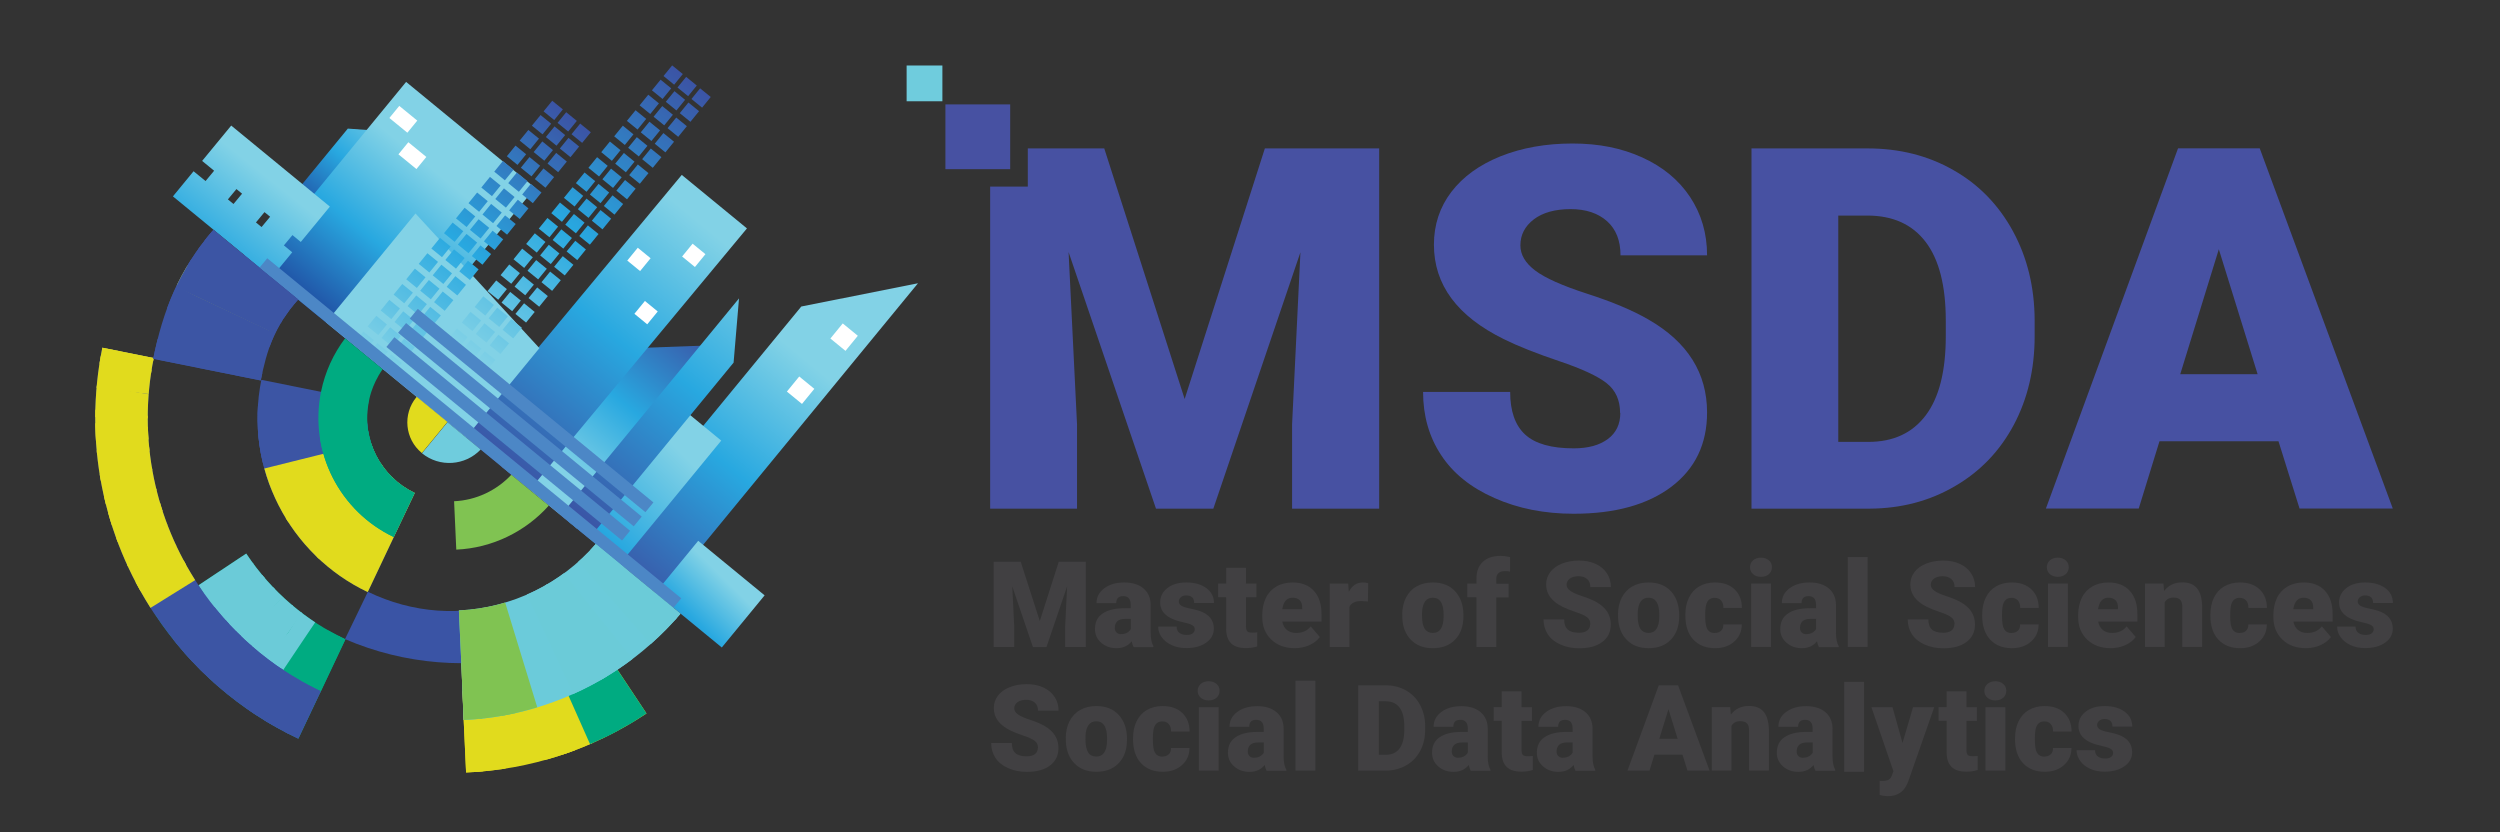 <?xml version="1.0" encoding="UTF-8"?>
<svg xmlns="http://www.w3.org/2000/svg" xmlns:xlink="http://www.w3.org/1999/xlink" viewBox="0 0 239.71 79.8">
  <rect x="0" y="0" width="239.71" height="79.8" fill="#333333" stroke="none"/>
  <defs>
    <style>
      .cls-1 {
        fill: #c52187;
      }

      .cls-1, .cls-2, .cls-3, .cls-4, .cls-5, .cls-6, .cls-7, .cls-8, .cls-9, .cls-10, .cls-11 {
        fill-rule: evenodd;
      }

      .cls-12 {
        clip-path: url(#clippath-6);
      }

      .cls-2 {
        fill: #6bcbd8;
      }

      .cls-13 {
        clip-path: url(#clippath-4);
      }

      .cls-14 {
        fill: url(#linear-gradient-2);
      }

      .cls-15, .cls-6 {
        fill: #e1db1d;
      }

      .cls-16 {
        fill: url(#linear-gradient-10);
      }

      .cls-3, .cls-17 {
        fill: #00ab81;
      }

      .cls-18 {
        fill: #fff;
      }

      .cls-4 {
        fill: #453293;
      }

      .cls-19 {
        fill: url(#linear-gradient-4);
      }

      .cls-20 {
        fill: #4c87c6;
        mix-blend-mode: multiply;
      }

      .cls-21, .cls-22 {
        fill: #6fccdd;
      }

      .cls-5, .cls-23 {
        fill: #80c352;
      }

      .cls-24 {
        fill: url(#linear-gradient-3);
      }

      .cls-25 {
        clip-path: url(#clippath-1);
      }

      .cls-26 {
        fill: url(#linear-gradient-5);
      }

      .cls-27 {
        fill: #82d2e6;
      }

      .cls-28, .cls-8 {
        fill: #3c55a4;
      }

      .cls-29 {
        isolation: isolate;
      }

      .cls-30 {
        clip-path: url(#clippath-5);
      }

      .cls-31 {
        fill: url(#linear-gradient-8);
      }

      .cls-32 {
        clip-path: url(#clippath-3);
      }

      .cls-33 {
        fill: #4751a2;
      }

      .cls-34 {
        fill: #3a54a5;
      }

      .cls-34, .cls-22 {
        mix-blend-mode: screen;
      }

      .cls-35 {
        fill: url(#linear-gradient-7);
      }

      .cls-7 {
        fill: #019897;
      }

      .cls-36 {
        fill: url(#linear-gradient-9);
      }

      .cls-37 {
        fill: url(#linear-gradient-11);
      }

      .cls-38 {
        fill: url(#linear-gradient-6);
      }

      .cls-39 {
        clip-path: url(#clippath-2);
      }

      .cls-9 {
        fill: #bed630;
      }

      .cls-40 {
        fill: #6bcbda;
      }

      .cls-10 {
        fill: #582b80;
      }

      .cls-41 {
        fill: url(#linear-gradient);
      }

      .cls-42 {
        clip-path: url(#clippath);
      }

      .cls-11 {
        fill: #18b24b;
      }

      .cls-43 {
        fill: #414042;
      }
    </style>
    <linearGradient id="linear-gradient" x1="-2973.06" y1="553.38" x2="-2973.06" y2="525.43" gradientTransform="translate(2708.36 1515.41) rotate(39.4)" gradientUnits="userSpaceOnUse">
      <stop offset="0" stop-color="#3b54a5"/>
      <stop offset=".54" stop-color="#28a8e0"/>
      <stop offset=".99" stop-color="#82d2e6"/>
    </linearGradient>
    <linearGradient id="linear-gradient-2" x1="-2984.44" y1="529.73" x2="-2984.44" y2="548.8" xlink:href="#linear-gradient"/>
    <linearGradient id="linear-gradient-3" x1="-3016.4" y1="546.49" x2="-3016.4" y2="532.31" gradientTransform="translate(2708.36 1515.41) rotate(39.4)" gradientUnits="userSpaceOnUse">
      <stop offset="0" stop-color="#3b54a5"/>
      <stop offset=".08" stop-color="#204ca1"/>
      <stop offset=".54" stop-color="#28a8e0"/>
      <stop offset=".99" stop-color="#82d2e6"/>
    </linearGradient>
    <linearGradient id="linear-gradient-4" x1="-3011.61" y1="553.85" x2="-3011.61" y2="534.22" gradientTransform="translate(578.8 3033.32) rotate(90)" xlink:href="#linear-gradient-3"/>
    <linearGradient id="linear-gradient-5" x1="-1742.55" y1="552.13" x2="-1742.55" y2="521.83" gradientTransform="translate(-948.22 -1488.36) rotate(-140.6) scale(1 -1)" xlink:href="#linear-gradient"/>
    <linearGradient id="linear-gradient-6" x1="-2979.44" y1="563.46" x2="-2977.29" y2="540" gradientTransform="translate(606.35 3023.8) rotate(90)" gradientUnits="userSpaceOnUse">
      <stop offset="0" stop-color="#25346f"/>
      <stop offset=".08" stop-color="#204ca1"/>
      <stop offset=".54" stop-color="#28a8e0"/>
      <stop offset=".99" stop-color="#82d2e6"/>
    </linearGradient>
    <linearGradient id="linear-gradient-7" x1="-2966.71" y1="557.57" x2="-2965.73" y2="546.9" gradientTransform="translate(617.07 3022.9) rotate(90)" gradientUnits="userSpaceOnUse">
      <stop offset="0" stop-color="#3b54a5"/>
      <stop offset=".54" stop-color="#28a8e0"/>
      <stop offset=".99" stop-color="#82d2e6"/>
    </linearGradient>
    <linearGradient id="linear-gradient-8" x1="-3023.54" y1="564.14" x2="-3023.85" y2="544.76" gradientTransform="translate(2708.36 1515.41) rotate(39.4)" xlink:href="#linear-gradient-6"/>
    <linearGradient id="linear-gradient-9" x1="-1752.11" y1="551.44" x2="-1752.11" y2="520.8" gradientTransform="translate(-948.22 -1488.36) rotate(-140.6) scale(1 -1)" xlink:href="#linear-gradient"/>
    <linearGradient id="linear-gradient-10" x1="-524.64" y1="-1233.03" x2="-524.64" y2="-1266.94" gradientTransform="translate(-330.15 1320.49) rotate(39.3)" gradientUnits="userSpaceOnUse">
      <stop offset="0" stop-color="#82d2e6"/>
      <stop offset=".46" stop-color="#28a8e0"/>
      <stop offset="1" stop-color="#3b54a5"/>
    </linearGradient>
    <linearGradient id="linear-gradient-11" x1="-531.39" y1="-1227.12" x2="-531.39" y2="-1257.04" xlink:href="#linear-gradient-10"/>
    <clipPath id="clippath">
      <path class="cls-15" d="M44.46,69.06l-.23-5.51c4.13-.18,8.25-1.45,11.94-3.9l3.04,4.57,2.78,4.19c-5.23,3.48-11.18,5.4-17.3,5.66l-.23-5.02Z"/>
    </clipPath>
    <clipPath id="clippath-1">
      <path class="cls-17" d="M14.85,58.9l4.18-2.78,4.58-3.04c2.45,3.69,5.77,6.46,9.51,8.22l-2.36,4.99-2.15,4.53c-5.54-2.61-10.28-6.69-13.75-11.92Z"/>
    </clipPath>
    <clipPath id="clippath-2">
      <path class="cls-28" d="M25.05,36.42h0s5.73,1.15,5.73,1.15l4.56.91c-.74,3.65,1.19,7.25,4.42,8.78v.03s-2,4.2-2,4.2l-2.5,5.28c-7.49-3.55-11.91-11.87-10.2-20.35Z"/>
    </clipPath>
    <clipPath id="clippath-3">
      <path class="cls-28" d="M14.83,58.9c-5.03-7.57-6.81-16.65-5.02-25.56l4.93.99c-1.58,7.84.18,15.59,4.29,21.78,2.87,4.32,6.89,7.88,11.72,10.17l-2.15,4.53h0s0,.01,0,.01c-5.54-2.61-10.28-6.69-13.76-11.93Z"/>
    </clipPath>
    <clipPath id="clippath-4">
      <path class="cls-28" d="M20.46,22.04c-3.31,3.85-4.83,7.72-5.77,12.36l10.31,2.08c.58-2.9,1.31-5.21,3.59-7.76l-8.13-6.68Z"/>
    </clipPath>
    <clipPath id="clippath-5">
      <path class="cls-17" d="M39.76,47.27c-3.23-1.53-5.13-5.12-4.39-8.77,0,0,.2-1.51,1.32-3.1l-3.6-2.96c-1.11,1.47-1.92,3.2-2.31,5.13-1.17,5.81,1.85,11.49,6.97,13.92l1.99-4.2v-.03Z"/>
    </clipPath>
    <clipPath id="clippath-6">
      <path class="cls-40" d="M57.12,52.18c-3.28,3.76-8.01,6.12-13.12,6.35l.23,5,.22,5.51c5.34-.24,10.45-1.97,14.77-4.84,2.24-1.49,4.27-3.29,6.03-5.35l-8.13-6.68Z"/>
    </clipPath>
  </defs>
  <g class="cls-29">
    <g id="Layer_3">
      <g>
        <g>
          <path class="cls-43" d="M97.87,53.86l1.83,5.69,1.82-5.69h2.59v8.18h-1.98v-1.91l.19-3.91-1.98,5.82h-1.3l-1.98-5.82.19,3.91v1.91h-1.97v-8.18h2.59Z"/>
          <path class="cls-43" d="M108.69,62.03c-.07-.12-.13-.31-.18-.54-.35.44-.83.66-1.46.66-.57,0-1.06-.17-1.46-.52s-.6-.78-.6-1.31c0-.66.24-1.16.73-1.49.49-.34,1.19-.51,2.12-.51h.58v-.32c0-.56-.24-.84-.72-.84-.45,0-.67.22-.67.67h-1.89c0-.59.25-1.06.75-1.43.5-.37,1.14-.55,1.91-.55s1.39.19,1.84.57c.45.38.68.9.69,1.56v2.69c0,.56.09.98.26,1.28v.1h-1.89ZM107.51,60.8c.24,0,.43-.05.59-.15.16-.1.27-.22.33-.34v-.97h-.55c-.66,0-.99.3-.99.89,0,.17.06.31.17.42.12.11.26.16.44.16Z"/>
          <path class="cls-43" d="M114.56,60.33c0-.16-.08-.29-.25-.39-.17-.1-.49-.2-.96-.3-.47-.1-.86-.24-1.17-.41-.31-.17-.54-.38-.7-.62-.16-.24-.24-.52-.24-.84,0-.56.23-1.02.69-1.38s1.06-.54,1.81-.54c.8,0,1.44.18,1.93.54.49.36.73.84.73,1.43h-1.9c0-.49-.26-.73-.77-.73-.2,0-.37.06-.5.17s-.2.25-.2.41.08.31.25.41.43.19.79.26.68.15.95.24c.91.31,1.37.88,1.37,1.69,0,.55-.25,1.01-.74,1.35-.49.35-1.13.52-1.91.52-.52,0-.99-.09-1.39-.28-.41-.19-.73-.44-.96-.76s-.34-.66-.34-1.02h1.77c0,.28.1.49.28.61.18.13.41.19.69.19.26,0,.45-.05.58-.16.13-.1.19-.24.19-.41Z"/>
          <path class="cls-43" d="M119.47,54.45v1.51h1v1.31h-1v2.78c0,.23.04.39.12.48.08.09.25.13.49.13.19,0,.34-.01.47-.03v1.35c-.34.11-.7.16-1.07.16-.65,0-1.13-.15-1.44-.46s-.47-.77-.47-1.4v-3.02h-.77v-1.31h.77v-1.51h1.89Z"/>
          <path class="cls-43" d="M124.15,62.15c-.93,0-1.69-.28-2.26-.83-.58-.56-.86-1.28-.86-2.17v-.16c0-.62.12-1.17.34-1.65.23-.48.57-.84,1.01-1.1.44-.26.97-.39,1.57-.39.85,0,1.53.26,2.02.79s.74,1.27.74,2.22v.74h-3.76c.07.34.21.61.44.8s.52.29.89.29c.6,0,1.07-.21,1.4-.63l.87,1.02c-.24.33-.57.58-1,.78-.43.19-.9.29-1.39.29ZM123.94,57.31c-.55,0-.88.37-.99,1.1h1.91v-.15c0-.3-.07-.54-.23-.7s-.39-.25-.69-.25Z"/>
          <path class="cls-43" d="M131.15,57.67l-.62-.04c-.59,0-.98.19-1.14.56v3.85h-1.89v-6.08h1.77l.06.78c.32-.6.76-.89,1.33-.89.2,0,.38.02.53.07l-.03,1.76Z"/>
          <path class="cls-43" d="M134.45,58.94c0-.61.12-1.15.35-1.62.24-.47.58-.84,1.02-1.09s.96-.38,1.56-.38c.91,0,1.63.28,2.15.85s.79,1.33.79,2.3v.07c0,.95-.26,1.7-.79,2.25-.53.56-1.24.83-2.14.83s-1.56-.26-2.08-.78-.81-1.22-.85-2.11v-.32ZM136.35,59.06c0,.56.09.97.26,1.24.18.26.44.39.78.39.67,0,1.02-.52,1.03-1.56v-.19c0-1.09-.35-1.63-1.04-1.63-.63,0-.98.47-1.03,1.41v.34Z"/>
          <path class="cls-43" d="M141.57,62.03v-4.76h-.88v-1.31h.88v-.48c0-.69.2-1.23.61-1.61.41-.38.98-.57,1.72-.57.27,0,.57.04.89.12v1.39c-.11-.03-.27-.05-.46-.05-.57,0-.86.25-.86.74v.47h1.18v1.31h-1.18v4.76h-1.9Z"/>
          <path class="cls-43" d="M152.49,59.86c0-.29-.1-.51-.31-.67-.2-.16-.56-.33-1.08-.5s-.93-.34-1.26-.5c-1.06-.52-1.59-1.24-1.59-2.14,0-.45.13-.85.4-1.2.26-.35.64-.62,1.12-.81.48-.19,1.03-.29,1.63-.29s1.11.1,1.58.31c.47.21.83.51,1.09.9.26.39.39.83.39,1.33h-1.97c0-.33-.1-.59-.31-.77s-.48-.27-.83-.27-.63.08-.83.23-.31.35-.31.59c0,.21.11.4.34.57s.62.35,1.18.53,1.03.38,1.39.59c.88.51,1.33,1.21,1.33,2.11,0,.72-.27,1.28-.81,1.68-.54.41-1.28.61-2.22.61-.66,0-1.26-.12-1.8-.36s-.94-.56-1.21-.98-.41-.89-.41-1.43h1.98c0,.44.11.76.34.97.23.21.59.31,1.1.31.33,0,.58-.07.77-.21.19-.14.28-.34.28-.59Z"/>
          <path class="cls-43" d="M155.14,58.94c0-.61.12-1.15.35-1.62.24-.47.58-.84,1.02-1.09s.96-.38,1.56-.38c.91,0,1.63.28,2.15.85s.79,1.33.79,2.3v.07c0,.95-.26,1.7-.79,2.25-.53.56-1.24.83-2.14.83s-1.56-.26-2.08-.78-.81-1.22-.85-2.11v-.32ZM157.03,59.06c0,.56.09.97.26,1.24.18.26.44.39.78.39.67,0,1.02-.52,1.03-1.56v-.19c0-1.09-.35-1.63-1.04-1.63-.63,0-.98.47-1.03,1.41v.34Z"/>
          <path class="cls-43" d="M164.41,60.69c.27,0,.47-.07.62-.22.15-.14.22-.35.21-.6h1.77c0,.67-.24,1.21-.72,1.64s-1.09.64-1.84.64c-.88,0-1.58-.28-2.09-.83s-.76-1.32-.76-2.3v-.08c0-.61.11-1.16.34-1.63s.55-.83.98-1.08c.43-.25.93-.38,1.52-.38.79,0,1.42.22,1.88.66.46.44.7,1.03.7,1.78h-1.77c0-.31-.08-.56-.23-.72-.15-.17-.36-.25-.62-.25-.49,0-.78.31-.86.94-.03.2-.04.47-.04.82,0,.61.07,1.03.22,1.27.15.24.38.35.7.35Z"/>
          <path class="cls-43" d="M167.8,54.39c0-.27.1-.49.29-.66.19-.17.45-.26.76-.26s.56.09.76.26c.2.17.29.39.29.66s-.1.49-.29.66c-.19.17-.45.26-.76.26s-.56-.09-.76-.26c-.19-.17-.29-.39-.29-.66ZM169.81,62.03h-1.9v-6.08h1.9v6.08Z"/>
          <path class="cls-43" d="M174.4,62.03c-.07-.12-.13-.31-.18-.54-.35.44-.83.66-1.46.66-.57,0-1.06-.17-1.46-.52s-.6-.78-.6-1.31c0-.66.24-1.16.73-1.49.49-.34,1.19-.51,2.12-.51h.58v-.32c0-.56-.24-.84-.72-.84-.45,0-.67.22-.67.67h-1.89c0-.59.25-1.06.75-1.43.5-.37,1.14-.55,1.91-.55s1.39.19,1.84.57c.45.38.68.9.69,1.56v2.69c0,.56.09.98.26,1.28v.1h-1.89ZM173.21,60.8c.24,0,.43-.05.59-.15.16-.1.27-.22.33-.34v-.97h-.55c-.66,0-.99.3-.99.89,0,.17.06.31.17.42.12.11.26.16.44.16Z"/>
          <path class="cls-43" d="M179.07,62.03h-1.9v-8.62h1.9v8.62Z"/>
          <path class="cls-43" d="M187.41,59.86c0-.29-.1-.51-.31-.67-.2-.16-.56-.33-1.08-.5s-.93-.34-1.26-.5c-1.06-.52-1.59-1.24-1.59-2.14,0-.45.13-.85.4-1.2.26-.35.64-.62,1.12-.81.48-.19,1.03-.29,1.63-.29s1.11.1,1.58.31c.47.21.83.51,1.09.9.26.39.39.83.39,1.33h-1.97c0-.33-.1-.59-.31-.77s-.48-.27-.83-.27-.63.08-.83.23-.31.35-.31.59c0,.21.11.4.34.57s.62.35,1.18.53,1.03.38,1.39.59c.88.51,1.33,1.21,1.33,2.11,0,.72-.27,1.28-.81,1.68-.54.41-1.28.61-2.22.61-.66,0-1.26-.12-1.8-.36s-.94-.56-1.21-.98-.41-.89-.41-1.43h1.98c0,.44.11.76.34.97.23.21.59.31,1.1.31.33,0,.58-.07.77-.21.19-.14.28-.34.28-.59Z"/>
          <path class="cls-43" d="M192.87,60.69c.27,0,.47-.07.62-.22.15-.14.22-.35.21-.6h1.77c0,.67-.24,1.21-.72,1.64s-1.09.64-1.84.64c-.88,0-1.58-.28-2.09-.83s-.76-1.32-.76-2.3v-.08c0-.61.11-1.16.34-1.63s.55-.83.98-1.08c.43-.25.93-.38,1.52-.38.79,0,1.42.22,1.88.66.46.44.7,1.03.7,1.78h-1.77c0-.31-.08-.56-.23-.72-.15-.17-.36-.25-.62-.25-.49,0-.78.31-.86.94-.03.2-.04.47-.04.82,0,.61.07,1.03.22,1.27.15.24.38.35.7.35Z"/>
          <path class="cls-43" d="M196.26,54.39c0-.27.1-.49.29-.66.19-.17.45-.26.76-.26s.56.09.76.26c.2.17.29.39.29.66s-.1.49-.29.66c-.19.17-.45.26-.76.26s-.56-.09-.76-.26c-.19-.17-.29-.39-.29-.66ZM198.27,62.03h-1.9v-6.08h1.9v6.08Z"/>
          <path class="cls-43" d="M202.38,62.15c-.93,0-1.69-.28-2.26-.83-.58-.56-.86-1.28-.86-2.17v-.16c0-.62.12-1.17.34-1.65.23-.48.57-.84,1.01-1.1.44-.26.97-.39,1.57-.39.85,0,1.53.26,2.02.79s.74,1.27.74,2.22v.74h-3.76c.07.34.21.61.44.8s.52.29.89.29c.6,0,1.07-.21,1.4-.63l.87,1.02c-.24.33-.57.58-1,.78-.43.19-.9.29-1.39.29ZM202.16,57.31c-.55,0-.88.37-.99,1.1h1.91v-.15c0-.3-.07-.54-.23-.7s-.39-.25-.69-.25Z"/>
          <path class="cls-43" d="M207.44,55.96l.06.71c.42-.55,1-.83,1.74-.83.63,0,1.11.19,1.42.57.31.38.47.95.49,1.71v3.91h-1.9v-3.83c0-.31-.06-.53-.19-.68s-.35-.22-.67-.22c-.37,0-.65.15-.83.44v4.29h-1.89v-6.08h1.77Z"/>
          <path class="cls-43" d="M214.75,60.69c.27,0,.47-.07.62-.22.15-.14.22-.35.21-.6h1.77c0,.67-.24,1.21-.72,1.64s-1.09.64-1.84.64c-.88,0-1.58-.28-2.09-.83s-.76-1.32-.76-2.3v-.08c0-.61.11-1.16.34-1.63s.55-.83.98-1.08c.43-.25.93-.38,1.52-.38.79,0,1.42.22,1.88.66.46.44.7,1.03.7,1.78h-1.77c0-.31-.08-.56-.23-.72-.15-.17-.36-.25-.62-.25-.49,0-.78.31-.86.94-.03.2-.04.47-.04.82,0,.61.07,1.03.22,1.27.15.24.38.35.7.35Z"/>
          <path class="cls-43" d="M221.1,62.15c-.93,0-1.69-.28-2.26-.83-.58-.56-.86-1.28-.86-2.17v-.16c0-.62.12-1.17.34-1.65.23-.48.57-.84,1.01-1.1.44-.26.97-.39,1.57-.39.85,0,1.53.26,2.02.79s.74,1.27.74,2.22v.74h-3.76c.07.34.21.61.44.8s.52.29.89.29c.6,0,1.07-.21,1.4-.63l.87,1.02c-.24.33-.57.58-1,.78-.43.19-.9.29-1.39.29ZM220.88,57.31c-.55,0-.88.37-.99,1.1h1.91v-.15c0-.3-.07-.54-.23-.7s-.39-.25-.69-.25Z"/>
          <path class="cls-43" d="M227.6,60.33c0-.16-.08-.29-.25-.39-.17-.1-.49-.2-.96-.3-.47-.1-.86-.24-1.17-.41-.31-.17-.54-.38-.7-.62-.16-.24-.24-.52-.24-.84,0-.56.23-1.02.69-1.38s1.06-.54,1.81-.54c.8,0,1.44.18,1.93.54.49.36.73.84.73,1.43h-1.9c0-.49-.26-.73-.77-.73-.2,0-.37.06-.5.17s-.2.25-.2.41.08.31.25.41.43.19.79.26.68.15.95.24c.91.31,1.37.88,1.37,1.69,0,.55-.25,1.01-.74,1.35-.49.35-1.13.52-1.91.52-.52,0-.99-.09-1.39-.28-.41-.19-.73-.44-.96-.76s-.34-.66-.34-1.02h1.77c0,.28.1.49.28.61.18.13.41.19.69.19.26,0,.45-.05.58-.16.13-.1.19-.24.19-.41Z"/>
        </g>
        <g>
          <path class="cls-43" d="M99.53,71.71c0-.29-.1-.51-.31-.67-.2-.16-.56-.33-1.08-.5s-.93-.34-1.26-.5c-1.06-.52-1.59-1.24-1.59-2.14,0-.45.13-.85.4-1.2.26-.35.64-.62,1.12-.81.48-.19,1.03-.29,1.63-.29s1.11.1,1.58.31c.47.21.83.51,1.09.9.26.39.39.83.39,1.33h-1.97c0-.33-.1-.59-.31-.77s-.48-.27-.83-.27-.63.08-.83.23-.31.35-.31.59c0,.21.11.4.34.57s.62.35,1.18.53,1.03.38,1.39.59c.88.51,1.33,1.21,1.33,2.11,0,.72-.27,1.28-.81,1.68-.54.41-1.28.61-2.22.61-.66,0-1.26-.12-1.8-.36s-.94-.56-1.21-.98-.41-.89-.41-1.43h1.98c0,.44.11.76.34.97.23.21.59.31,1.1.31.33,0,.58-.07.77-.21.19-.14.28-.34.28-.59Z"/>
          <path class="cls-43" d="M102.19,70.79c0-.61.12-1.15.35-1.62.24-.47.58-.84,1.02-1.09s.96-.38,1.56-.38c.91,0,1.63.28,2.15.85s.79,1.33.79,2.3v.07c0,.95-.26,1.7-.79,2.25-.53.56-1.24.83-2.14.83s-1.56-.26-2.08-.78-.81-1.22-.85-2.11v-.32ZM104.08,70.91c0,.56.09.97.26,1.24s.44.39.78.39c.67,0,1.02-.52,1.03-1.56v-.19c0-1.09-.35-1.63-1.04-1.63-.63,0-.98.47-1.03,1.41v.34Z"/>
          <path class="cls-43" d="M111.45,72.54c.27,0,.47-.07.62-.22.15-.14.22-.35.21-.6h1.77c0,.67-.24,1.21-.72,1.64s-1.09.64-1.84.64c-.88,0-1.58-.28-2.09-.83s-.76-1.32-.76-2.3v-.08c0-.61.11-1.16.34-1.63s.55-.83.98-1.08c.43-.25.93-.38,1.52-.38.79,0,1.42.22,1.88.66.46.44.7,1.03.7,1.78h-1.77c0-.31-.08-.56-.23-.72-.15-.17-.36-.25-.62-.25-.49,0-.78.31-.86.94-.03.2-.04.47-.04.82,0,.61.07,1.03.22,1.27.15.24.38.35.7.35Z"/>
          <path class="cls-43" d="M114.84,66.24c0-.27.1-.49.29-.66.19-.17.45-.26.76-.26s.56.09.76.26c.2.17.29.39.29.66s-.1.49-.29.66c-.19.17-.45.26-.76.26s-.56-.09-.76-.26c-.19-.17-.29-.39-.29-.66ZM116.85,73.89h-1.9v-6.08h1.9v6.08Z"/>
          <path class="cls-43" d="M121.44,73.89c-.07-.12-.13-.31-.18-.54-.35.44-.83.66-1.46.66-.57,0-1.06-.17-1.46-.52s-.6-.78-.6-1.31c0-.66.24-1.16.73-1.49.49-.34,1.19-.51,2.12-.51h.58v-.32c0-.56-.24-.84-.72-.84-.45,0-.67.22-.67.67h-1.89c0-.59.25-1.06.75-1.43.5-.37,1.14-.55,1.91-.55s1.39.19,1.84.57c.45.38.68.9.69,1.56v2.69c0,.56.09.98.26,1.28v.1h-1.89ZM120.26,72.65c.24,0,.43-.05.59-.15.16-.1.27-.22.33-.34v-.97h-.55c-.66,0-.99.3-.99.89,0,.17.06.31.17.42.12.11.26.16.44.16Z"/>
          <path class="cls-43" d="M126.12,73.89h-1.9v-8.62h1.9v8.62Z"/>
          <path class="cls-43" d="M130.23,73.89v-8.18h2.63c.72,0,1.37.16,1.95.49.58.33,1.03.79,1.35,1.39.32.6.49,1.27.49,2.01v.38c0,.75-.16,1.42-.47,2.01-.32.59-.76,1.06-1.34,1.39s-1.22.5-1.92.51h-2.69ZM132.21,67.23v5.14h.68c.57,0,1-.2,1.3-.6.3-.4.46-1,.46-1.79v-.35c0-.79-.15-1.39-.46-1.79-.3-.4-.75-.6-1.33-.6h-.66Z"/>
          <path class="cls-43" d="M141.01,73.89c-.07-.12-.13-.31-.18-.54-.35.44-.83.66-1.46.66-.57,0-1.06-.17-1.46-.52s-.6-.78-.6-1.31c0-.66.24-1.16.73-1.49.49-.34,1.19-.51,2.12-.51h.58v-.32c0-.56-.24-.84-.72-.84-.45,0-.67.22-.67.67h-1.89c0-.59.25-1.06.75-1.43.5-.37,1.14-.55,1.91-.55s1.39.19,1.84.57c.45.38.68.9.69,1.56v2.69c0,.56.09.98.26,1.28v.1h-1.89ZM139.82,72.65c.24,0,.43-.05.59-.15.16-.1.27-.22.33-.34v-.97h-.55c-.66,0-.99.3-.99.89,0,.17.06.31.17.42.12.11.26.16.44.16Z"/>
          <path class="cls-43" d="M145.89,66.3v1.51h1v1.31h-1v2.78c0,.23.04.39.12.48.08.09.25.13.49.13.19,0,.34-.01.47-.03v1.35c-.34.11-.7.16-1.07.16-.65,0-1.13-.15-1.44-.46s-.47-.77-.47-1.4v-3.02h-.77v-1.31h.77v-1.51h1.89Z"/>
          <path class="cls-43" d="M151.06,73.89c-.07-.12-.13-.31-.18-.54-.35.44-.83.66-1.46.66-.57,0-1.06-.17-1.46-.52s-.6-.78-.6-1.31c0-.66.24-1.16.73-1.49.49-.34,1.19-.51,2.12-.51h.58v-.32c0-.56-.24-.84-.72-.84-.45,0-.67.22-.67.67h-1.89c0-.59.25-1.06.75-1.43.5-.37,1.14-.55,1.91-.55s1.39.19,1.84.57c.45.38.68.9.69,1.56v2.69c0,.56.09.98.26,1.28v.1h-1.89ZM149.87,72.65c.24,0,.43-.05.59-.15.16-.1.27-.22.33-.34v-.97h-.55c-.66,0-.99.3-.99.89,0,.17.06.31.17.42.12.11.26.16.44.16Z"/>
          <path class="cls-43" d="M161.33,72.36h-2.7l-.47,1.53h-2.11l3-8.18h1.85l3.02,8.18h-2.12l-.48-1.53ZM159.1,70.84h1.76l-.88-2.84-.88,2.84Z"/>
          <path class="cls-43" d="M165.9,67.81l.06.71c.42-.55,1-.83,1.74-.83.63,0,1.11.19,1.42.57.31.38.47.95.49,1.71v3.91h-1.9v-3.83c0-.31-.06-.53-.19-.68-.12-.14-.35-.22-.67-.22-.37,0-.65.15-.83.44v4.29h-1.89v-6.08h1.77Z"/>
          <path class="cls-43" d="M174.07,73.89c-.07-.12-.13-.31-.18-.54-.35.44-.83.66-1.46.66-.57,0-1.06-.17-1.46-.52s-.6-.78-.6-1.31c0-.66.24-1.16.73-1.49.49-.34,1.19-.51,2.12-.51h.58v-.32c0-.56-.24-.84-.72-.84-.45,0-.67.22-.67.67h-1.89c0-.59.25-1.06.75-1.43.5-.37,1.14-.55,1.91-.55s1.39.19,1.84.57c.45.38.68.9.69,1.56v2.69c0,.56.09.98.26,1.28v.1h-1.89ZM172.89,72.65c.24,0,.43-.05.59-.15.16-.1.27-.22.33-.34v-.97h-.55c-.66,0-.99.3-.99.89,0,.17.06.31.17.42.12.11.26.16.44.16Z"/>
          <path class="cls-43" d="M182.42,71.24l1.01-3.43h2.03l-2.48,7.09-.11.26c-.35.79-.97,1.18-1.86,1.18-.25,0-.51-.04-.78-.11v-1.35h.25c.27,0,.47-.04.61-.12.14-.08.24-.21.31-.41l.15-.4-2.11-6.14h2.02l.96,3.43Z"/>
          <path class="cls-43" d="M188.55,66.3v1.51h1v1.31h-1v2.78c0,.23.04.39.12.48.08.09.25.13.49.13.19,0,.34-.01.47-.03v1.35c-.34.11-.7.16-1.07.16-.65,0-1.13-.15-1.44-.46s-.47-.77-.47-1.4v-3.02h-.77v-1.31h.77v-1.51h1.89Z"/>
          <path class="cls-43" d="M190.27,66.24c0-.27.1-.49.29-.66.19-.17.45-.26.76-.26s.56.09.76.26c.2.17.29.39.29.66s-.1.49-.29.66c-.19.17-.45.26-.76.26s-.56-.09-.76-.26c-.19-.17-.29-.39-.29-.66ZM192.28,73.89h-1.9v-6.08h1.9v6.08Z"/>
          <path class="cls-43" d="M196.02,72.54c.27,0,.47-.07.62-.22.15-.14.22-.35.21-.6h1.77c0,.67-.24,1.21-.72,1.64s-1.09.64-1.84.64c-.88,0-1.58-.28-2.09-.83s-.76-1.32-.76-2.3v-.08c0-.61.11-1.16.34-1.63s.55-.83.98-1.08c.43-.25.93-.38,1.52-.38.79,0,1.42.22,1.88.66.46.44.7,1.03.7,1.78h-1.77c0-.31-.08-.56-.23-.72-.15-.17-.36-.25-.62-.25-.49,0-.78.31-.86.94-.03.2-.04.47-.04.82,0,.61.07,1.03.22,1.27.15.24.38.35.7.35Z"/>
          <path class="cls-43" d="M202.61,72.18c0-.16-.08-.29-.25-.39-.17-.1-.49-.2-.96-.3-.47-.1-.86-.24-1.17-.41-.31-.17-.54-.38-.7-.62-.16-.24-.24-.52-.24-.84,0-.56.23-1.02.69-1.38.46-.36,1.06-.54,1.81-.54.8,0,1.45.18,1.93.54.49.36.73.84.73,1.43h-1.9c0-.49-.26-.73-.77-.73-.2,0-.37.06-.5.17s-.2.25-.2.41.08.31.25.41.43.19.79.26.68.15.95.24c.91.31,1.37.88,1.37,1.69,0,.55-.25,1.01-.74,1.35-.49.35-1.13.52-1.91.52-.52,0-.98-.09-1.39-.28-.41-.19-.73-.44-.95-.76s-.34-.66-.34-1.02h1.77c0,.28.1.49.28.61.18.13.41.19.69.19.26,0,.45-.05.58-.16.13-.1.19-.24.19-.41Z"/>
          <path class="cls-43" d="M178.73,74h-1.9v-8.62h1.9v8.62Z"/>
        </g>
        <g>
          <path class="cls-33" d="M155.34,39.59c0-1.22-.43-2.17-1.29-2.85-.86-.68-2.38-1.38-4.54-2.11-2.17-.73-3.94-1.43-5.31-2.11-4.48-2.2-6.71-5.22-6.71-9.06,0-1.91.56-3.6,1.67-5.06,1.12-1.46,2.69-2.6,4.73-3.42,2.04-.81,4.33-1.22,6.88-1.22s4.71.44,6.68,1.33c1.97.89,3.5,2.15,4.59,3.78,1.09,1.64,1.64,3.51,1.64,5.61h-8.3c0-1.41-.43-2.5-1.29-3.27-.86-.77-2.03-1.16-3.5-1.16s-2.66.33-3.52.98c-.86.66-1.29,1.49-1.29,2.5,0,.89.47,1.69,1.42,2.41.95.72,2.62,1.46,5,2.23,2.39.77,4.35,1.59,5.88,2.48,3.73,2.15,5.6,5.12,5.6,8.9,0,3.02-1.14,5.39-3.42,7.12-2.28,1.72-5.4,2.59-9.37,2.59-2.8,0-5.33-.5-7.6-1.51-2.27-1-3.98-2.38-5.12-4.13-1.15-1.75-1.72-3.76-1.72-6.04h8.35c0,1.85.48,3.21,1.44,4.09.96.88,2.51,1.32,4.66,1.32,1.38,0,2.46-.3,3.26-.89s1.2-1.43,1.2-2.5Z"/>
          <path class="cls-33" d="M167.94,48.77V14.23h11.13c3.05,0,5.8.69,8.23,2.08,2.43,1.38,4.34,3.34,5.71,5.86,1.37,2.52,2.06,5.35,2.08,8.48v1.59c0,3.16-.67,6-2,8.5-1.34,2.51-3.22,4.47-5.65,5.88-2.43,1.42-5.14,2.13-8.12,2.15h-11.36ZM176.26,20.66v21.71h2.89c2.39,0,4.22-.85,5.5-2.55,1.28-1.7,1.92-4.23,1.92-7.58v-1.49c0-3.34-.64-5.85-1.92-7.54-1.28-1.69-3.15-2.54-5.6-2.54h-2.8Z"/>
          <path class="cls-33" d="M218.47,42.31h-11.41l-1.99,6.45h-8.9l12.67-34.54h7.83l12.76,34.54h-8.94l-2.02-6.45ZM209.05,35.88h7.42l-3.72-11.98-3.7,11.98Z"/>
        </g>
        <polygon class="cls-33" points="121.28 14.23 113.59 38.26 105.88 14.23 98.55 14.23 98.55 17.89 94.94 17.89 94.94 48.77 103.27 48.77 103.27 40.7 102.46 24.17 110.84 48.77 116.34 48.77 124.69 24.19 123.89 40.7 123.89 48.77 132.24 48.77 132.24 14.23 121.28 14.23"/>
        <rect class="cls-33" x="90.65" y="10.01" width="6.21" height="6.21"/>
        <rect class="cls-22" x="86.93" y="6.28" width="3.43" height="3.43"/>
        <g>
          <g>
            <polygon class="cls-41" points="57.72 52.64 63.31 57.24 88.02 27.16 76.83 29.39 57.72 52.64"/>
            <polygon class="cls-14" points="48.09 44.73 55.35 50.7 69.84 33.05 57.31 33.51 48.09 44.73"/>
            <polygon class="cls-24" points="23.4 24.45 30.65 30.41 44.83 13.16 33.35 12.33 23.4 24.45"/>
            <rect class="cls-19" x="26.57" y="13.7" width="22.7" height="16.01" transform="translate(-2.92 37.23) rotate(-50.6)"/>
            <polygon class="cls-26" points="44.55 41.83 50.8 46.96 71.62 21.9 65.37 16.77 44.55 41.83"/>
            <rect class="cls-38" x="54.13" y="42.8" width="15.29" height="6.56" transform="translate(-13.05 64.56) rotate(-50.6)"/>
            <rect class="cls-35" x="64.85" y="52.85" width="6.47" height="8.24" transform="translate(-19.16 73.42) rotate(-50.6)"/>
            <path class="cls-31" d="M28.84,23.2l2.79-3.39-9.46-7.77-2.79,3.39,1.15.94-.82.99-1.15-.94-1.98,2.41,9.46,7.77,1.98-2.41-.8-.66.82-.99.8.66ZM22.67,18.13l.54.44-.82.99-.54-.44.82-.99ZM25.08,21.77l-.54-.44.82-.99.54.44-.82.99Z"/>
            <polygon class="cls-27" points="44.69 41.94 31.27 30.91 39.84 20.47 51.72 33.38 44.69 41.94"/>
            <polygon class="cls-36" points="56.48 51.63 53.77 49.4 70.86 28.61 70.34 34.77 56.48 51.63"/>
            <path class="cls-16" d="M64.64,8.12l-1.02-.83.83-1.02,1.02.83-.83,1.02ZM66.81,8.2l-1.02-.83-.83,1.02,1.02.83.83-1.02ZM68.15,9.3l-1.02-.83-.83,1.02,1.02.83.83-1.02ZM64.36,8.47l-1.02-.83-.83,1.02,1.02.83.83-1.02ZM65.69,9.57l-1.02-.83-.83,1.02,1.02.83.83-1.02ZM67.03,10.66l-1.02-.83-.83,1.02,1.02.83.83-1.02ZM63.18,9.91l-1.02-.83-.83,1.02,1.02.83.83-1.02ZM64.52,11l-1.02-.83-.83,1.02,1.02.83.83-1.02ZM65.86,12.1l-1.02-.83-.83,1.02,1.02.83.83-1.02ZM61.96,11.4l-1.02-.83-.83,1.02,1.02.83.83-1.02ZM63.29,12.5l-1.02-.83-.83,1.02,1.02.83.83-1.02ZM64.63,13.59l-1.02-.83-.83,1.02,1.02.83.83-1.02ZM60.74,12.88l-1.02-.83-.83,1.02,1.02.83.83-1.02ZM62.08,13.98l-1.02-.83-.83,1.02,1.02.83.83-1.02ZM63.42,15.07l-1.02-.83-.83,1.02,1.02.83.83-1.02ZM59.5,14.4l-1.02-.83-.83,1.02,1.02.83.83-1.02ZM60.84,15.5l-1.02-.83-.83,1.02,1.02.83.83-1.02ZM62.18,16.6l-1.02-.83-.83,1.02,1.02.83.83-1.02ZM58.27,15.9l-1.02-.83-.83,1.02,1.02.83.83-1.02ZM59.61,17l-1.02-.83-.83,1.02,1.02.83.83-1.02ZM60.95,18.09l-1.02-.83-.83,1.02,1.02.83.83-1.02ZM57.07,17.37l-1.02-.83-.83,1.02,1.02.83.83-1.02ZM58.41,18.46l-1.02-.83-.83,1.02,1.02.83.83-1.02ZM59.75,19.56l-1.02-.83-.83,1.02,1.02.83.83-1.02ZM55.92,18.78l-1.02-.83-.83,1.02,1.02.83.83-1.02ZM57.26,19.87l-1.02-.83-.83,1.02,1.02.83.83-1.02ZM58.6,20.97l-1.02-.83-.83,1.02,1.02.83.83-1.02ZM54.71,20.25l-1.02-.83-.83,1.02,1.02.83.83-1.02ZM56.05,21.35l-1.02-.83-.83,1.02,1.02.83.83-1.02ZM57.39,22.44l-1.02-.83-.83,1.02,1.02.83.83-1.02ZM53.51,21.73l-1.02-.83-.83,1.02,1.02.83.83-1.02ZM54.84,22.82l-1.02-.83-.83,1.02,1.02.83.83-1.02ZM56.18,23.92l-1.02-.83-.83,1.02,1.02.83.83-1.02ZM52.3,23.2l-1.02-.83-.83,1.02,1.02.83.83-1.02ZM53.64,24.3l-1.02-.83-.83,1.02,1.02.83.83-1.02ZM54.98,25.39l-1.02-.83-.83,1.02,1.02.83.83-1.02ZM51.09,24.67l-1.02-.83-.83,1.02,1.02.83.83-1.02ZM52.43,25.77l-1.02-.83-.83,1.02,1.02.83.83-1.02ZM53.77,26.87l-1.02-.83-.83,1.02,1.02.83.83-1.02ZM49.85,26.19l-1.02-.83-.83,1.02,1.02.83.83-1.02ZM51.19,27.29l-1.02-.83-.83,1.02,1.02.83.83-1.02ZM52.53,28.39l-1.02-.83-.83,1.02,1.02.83.83-1.02ZM48.6,27.72l-1.02-.83-.83,1.02,1.02.83.83-1.02ZM49.94,28.82l-1.02-.83-.83,1.02,1.02.83.83-1.02ZM51.27,29.91l-1.02-.83-.83,1.02,1.02.83.83-1.02ZM47.36,29.24l-1.02-.83-.83,1.02,1.02.83.83-1.02ZM48.7,30.33l-1.02-.83-.83,1.02,1.02.83.83-1.02ZM50.04,31.43l-1.02-.83-.83,1.02,1.02.83.83-1.02ZM47.47,31.83l-1.02-.83-.83,1.02,1.02.83.83-1.02ZM46.13,30.73l-1.02-.83-.83,1.02,1.02.83.83-1.02ZM48.81,32.92l-1.02-.83-.83,1.02,1.02.83.83-1.02ZM44.83,32.33l-1.02-.83-.83,1.02,1.02.83.83-1.02ZM46.16,33.43l-1.02-.83-.83,1.02,1.02.83.83-1.02ZM47.5,34.52l-1.02-.83-.83,1.02,1.02.83.83-1.02Z"/>
            <path class="cls-37" d="M53.14,11.51l-1.02-.83.83-1.02,1.02.83-.83,1.02ZM55.31,11.59l-1.02-.83-.83,1.02,1.02.83.83-1.02ZM56.65,12.68l-1.02-.83-.83,1.02,1.02.83.83-1.02ZM52.85,11.86l-1.02-.83-.83,1.02,1.02.83.83-1.02ZM54.19,12.95l-1.02-.83-.83,1.02,1.02.83.83-1.02ZM55.53,14.05l-1.02-.83-.83,1.02,1.02.83.83-1.02ZM51.68,13.29l-1.02-.83-.83,1.02,1.02.83.83-1.02ZM53.02,14.39l-1.02-.83-.83,1.02,1.02.83.83-1.02ZM54.35,15.49l-1.02-.83-.83,1.02,1.02.83.83-1.02ZM50.45,14.79l-1.02-.83-.83,1.02,1.02.83.83-1.02ZM51.79,15.89l-1.02-.83-.83,1.02,1.02.83.83-1.02ZM53.13,16.98l-1.02-.83-.83,1.02,1.02.83.83-1.02ZM49.24,16.27l-1.02-.83-.83,1.02,1.02.83.83-1.02ZM50.58,17.37l-1.02-.83-.83,1.02,1.02.83.83-1.02ZM51.92,18.46l-1.02-.83-.83,1.02,1.02.83.83-1.02ZM48,17.79l-1.02-.83-.83,1.02,1.02.83.83-1.02ZM49.34,18.89l-1.02-.83-.83,1.02,1.02.83.83-1.02ZM50.67,19.98l-1.02-.83-.83,1.02,1.02.83.83-1.02ZM46.77,19.29l-1.02-.83-.83,1.02,1.02.83.83-1.02ZM48.11,20.38l-1.02-.83-.83,1.02,1.02.83.83-1.02ZM49.45,21.48l-1.02-.83-.83,1.02,1.02.83.83-1.02ZM45.57,20.75l-1.02-.83-.83,1.02,1.02.83.83-1.02ZM46.91,21.85l-1.02-.83-.83,1.02,1.02.83.83-1.02ZM48.25,22.95l-1.02-.83-.83,1.02,1.02.83.83-1.02ZM44.42,22.17l-1.02-.83-.83,1.02,1.02.83.83-1.02ZM45.75,23.26l-1.02-.83-.83,1.02,1.02.83.83-1.02ZM47.09,24.36l-1.02-.83-.83,1.02,1.02.83.83-1.02ZM43.21,23.64l-1.02-.83-.83,1.02,1.02.83.83-1.02ZM44.55,24.74l-1.02-.83-.83,1.02,1.02.83.83-1.02ZM45.89,25.83l-1.02-.83-.83,1.02,1.02.83.83-1.02ZM42,25.11l-1.02-.83-.83,1.02,1.02.83.83-1.02ZM43.34,26.21l-1.02-.83-.83,1.02,1.02.83.83-1.02ZM44.68,27.31l-1.02-.83-.83,1.02,1.02.83.83-1.02ZM40.8,26.59l-1.02-.83-.83,1.02,1.02.83.83-1.02ZM42.14,27.68l-1.02-.83-.83,1.02,1.02.83.83-1.02ZM43.47,28.78l-1.02-.83-.83,1.02,1.02.83.83-1.02ZM39.59,28.06l-1.02-.83-.83,1.02,1.02.83.83-1.02ZM40.93,29.16l-1.02-.83-.83,1.02,1.02.83.83-1.02ZM42.27,30.25l-1.02-.83-.83,1.02,1.02.83.83-1.02ZM38.35,29.58l-1.02-.83-.83,1.02,1.02.83.83-1.02ZM39.68,30.68l-1.02-.83-.83,1.02,1.02.83.83-1.02ZM41.02,31.77l-1.02-.83-.83,1.02,1.02.83.83-1.02ZM37.1,31.11l-1.02-.83-.83,1.02,1.02.83.83-1.02ZM38.43,32.21l-1.02-.83-.83,1.02,1.02.83.83-1.02ZM39.77,33.3l-1.02-.83-.83,1.02,1.02.83.83-1.02ZM35.86,32.62l-1.02-.83-.83,1.02,1.02.83.83-1.02ZM37.2,33.72l-1.02-.83-.83,1.02,1.02.83.83-1.02ZM38.53,34.81l-1.02-.83-.83,1.02,1.02.83.83-1.02Z"/>
            <rect class="cls-20" x="44.51" y="15.83" width="1.18" height="51.37" transform="translate(-15.61 50.02) rotate(-50.6)"/>
            <rect class="cls-20" x="48.13" y="27.46" width="1.21" height="29.24" transform="translate(-14.72 53.03) rotate(-50.6)"/>
            <rect class="cls-20" x="49.25" y="26.1" width="1.21" height="29.24" transform="translate(-13.26 53.4) rotate(-50.6)"/>
            <rect class="cls-20" x="50.37" y="24.74" width="1.21" height="29.24" transform="translate(-11.8 53.77) rotate(-50.6)"/>
            <rect class="cls-18" x="80" y="31.39" width="1.87" height="1.87" transform="translate(38.78 -43.95) rotate(39.3)"/>
            <rect class="cls-18" x="65.73" y="23.69" width="1.59" height="1.59" transform="translate(30.55 -36.6) rotate(39.3)"/>
            <rect class="cls-18" x="60.47" y="24.08" width="1.59" height="1.59" transform="translate(29.61 -33.18) rotate(39.3)"/>
            <rect class="cls-18" x="61.16" y="29.18" width="1.59" height="1.59" transform="translate(32.99 -32.46) rotate(39.3)"/>
            <rect class="cls-18" x="75.83" y="36.48" width="1.87" height="1.87" transform="translate(41.06 -40.16) rotate(39.3)"/>
            <rect class="cls-18" x="38.43" y="14.17" width="2.23" height="1.5" transform="translate(18.39 -21.67) rotate(39.3)"/>
            <rect class="cls-18" x="37.56" y="10.69" width="2.23" height="1.5" transform="translate(15.99 -21.91) rotate(39.3)"/>
          </g>
          <g>
            <g>
              <g>
                <g>
                  <path class="cls-15" d="M44.46,69.06l-.23-5.51c4.13-.18,8.25-1.45,11.94-3.9l3.04,4.57,2.78,4.19c-5.23,3.48-11.18,5.4-17.3,5.66l-.23-5.02Z"/>
                  <g class="cls-42">
                    <path class="cls-11" d="M59.77,60.91l4.86,6.37,1.2-1.06,1.2-1.06-5.71-5.62c-.5.48-1.02.93-1.55,1.37Z"/>
                    <path class="cls-3" d="M55.16,63.58l3.05,7.41,1.43-.71,1.43-.71-4.06-6.9c-.61.33-1.22.64-1.85.92Z"/>
                    <path class="cls-1" d="M41.7,65.74l-1.07,7.94,1.59.1,1.59.1-.06-8.02c-.69-.02-1.37-.06-2.06-.13Z"/>
                    <path class="cls-6" d="M45.25,66.3l.11,8.01,1.59-.14,1.59-.13-1.24-7.92c-.69.09-1.37.14-2.06.18Z"/>
                    <path class="cls-3" d="M56.85,62.74l3.57,7.17,1.37-.81,1.38-.81-4.54-6.59c-.58.37-1.17.72-1.78,1.05Z"/>
                    <path class="cls-6" d="M50.21,65.33l2.07,7.74,1.51-.52,1.51-.52-3.14-7.37c-.64.25-1.29.47-1.95.67Z"/>
                    <path class="cls-6" d="M51.93,64.75l2.03,7.75,1.51-.51,1.51-.51-3.1-7.39c-.64.25-1.3.47-1.95.66Z"/>
                    <path class="cls-6" d="M43.64,66.28l-.49,8,1.6-.02h1.6s-.64-8.01-.64-8.01c-.69.03-1.38.04-2.06.02Z"/>
                    <path class="cls-10" d="M58.26,62.11l4.57,6.59,1.24-1,1.24-1-5.45-5.88c-.52.45-1.06.89-1.61,1.29Z"/>
                    <path class="cls-3" d="M53.44,64.29l3.25,7.32,1.41-.75,1.41-.75-4.24-6.79c-.6.35-1.21.67-1.82.97Z"/>
                    <path class="cls-7" d="M40.13,65.62l-1.43,7.89,1.59.17,1.59.17.31-8.01c-.69-.05-1.37-.12-2.05-.22Z"/>
                  </g>
                </g>
                <g>
                  <path class="cls-17" d="M14.85,58.9l4.18-2.78,4.58-3.04c2.45,3.69,5.77,6.46,9.51,8.22l-2.36,4.99-2.15,4.53c-5.54-2.61-10.28-6.69-13.75-11.92Z"/>
                  <g class="cls-25">
                    <path class="cls-2" d="M20.66,58.59c-.21-.27-.42-.54-.62-.82-.2-.28-.4-.56-.59-.85l2.82-1.74,2.85-1.76c.21.31.97,1.09,1.2,1.39l-5.65,3.78Z"/>
                    <path class="cls-3" d="M31.96,66.86c-.65-.21-1.3-.46-1.93-.72l1.38-3.01,1.39-3.04c.35.14.7.27,1.05.39l-.95,3.21-.94,3.18Z"/>
                    <path class="cls-2" d="M21.88,60.04c-.23-.25-.46-.51-.68-.78-.22-.27-.43-.53-.64-.81l2.68-1.94,2.71-1.96c.23.29.99,1.01,1.24,1.29l-5.31,4.19Z"/>
                    <path class="cls-2" d="M23.03,61.27c-.23-.25-.64-.56-.86-.83-.22-.27-.43-.53-.64-.81l2.68-1.94,2.71-1.96c.23.29.66.63.91.91l-2.41,2.32-2.38,2.3Z"/>
                    <path class="cls-2" d="M27.03,64.42c-.56-.4-1.1-.82-1.63-1.27l2.22-2.47,1.85-2.93s.47.5.51.54c.25.21.51.4.77.6l-1.87,2.78-1.85,2.76Z"/>
                    <path class="cls-3" d="M30.4,66.24c-.62-.29-1.24-.6-1.84-.94l1.72-2.84,1.73-2.86c.33.18.66.35,1,.51l-1.31,3.08-1.3,3.05Z"/>
                    <path class="cls-2" d="M24.56,52.43l-2.92,1.63-2.89,1.61c.18.29.36.59.55.88.19.29.38.57.58.85l2.64-2,2.67-2.02c-.22-.31-.42-.62-.62-.94Z"/>
                    <path class="cls-2" d="M25.6,63.57c-.55-.41-1.08-.85-1.6-1.31l2.27-2.42,2.3-2.44s.08.07.11.1c.25.21.5.42.76.61l-1.93,2.74-1.91,2.71Z"/>
                    <path class="cls-2" d="M24.33,62.59c-.51-.45-1.01-.93-1.49-1.43l2.46-2.23,2.48-2.25s.07.07.11.11c.23.23.47.45.71.67l-2.14,2.58-2.12,2.55Z"/>
                  </g>
                </g>
              </g>
              <g>
                <path class="cls-28" d="M25.05,36.42h0s5.73,1.15,5.73,1.15l4.56.91c-.74,3.65,1.19,7.25,4.42,8.78v.03s-2,4.2-2,4.2l-2.5,5.28c-7.49-3.55-11.91-11.87-10.2-20.35Z"/>
                <g class="cls-39">
                  <path class="cls-8" d="M23.74,44.79c-.78-1.21-1-5.15-1.12-5.93l13.47.66c.07.43.66,1.97.76,2.4l-13.11,2.87Z"/>
                  <path class="cls-8" d="M24.61,47.41c-.93-1.09-1.68-4.97-1.9-5.73l13.44-1.14c.12.41.92,1.87,1.07,2.27l-12.61,4.6Z"/>
                  <path class="cls-6" d="M30.28,53.99c-1.16-.85-3.09-3.29-3.48-3.98l11.91-6.9c.22.38.44.74.68,1.11l-9.11,9.78Z"/>
                  <path class="cls-6" d="M26.66,50.64c-1.09-.93-2.45-4.64-2.79-5.35l13.09-3.26c.19.39,1.21,1.69,1.42,2.07l-11.72,6.54Z"/>
                  <polygon class="cls-6" points="38.26 44.94 29.72 54.02 35.64 58.19 41.71 45.92 38.26 44.94"/>
                </g>
              </g>
              <g>
                <path class="cls-28" d="M14.83,58.9c-5.03-7.57-6.81-16.65-5.02-25.56l4.93.99c-1.58,7.84.18,15.59,4.29,21.78,2.87,4.32,6.89,7.88,11.72,10.17l-2.15,4.53h0s0,.01,0,.01c-5.54-2.61-10.28-6.69-13.76-11.93Z"/>
                <g class="cls-32">
                  <path class="cls-8" d="M28.33,64.48l-4.48,6.65,1.38.8,1.38.8,3.5-7.21c-.61-.32-1.2-.66-1.79-1.03Z"/>
                  <path class="cls-8" d="M23.06,60.09l-6.05,5.26,1.13,1.13,1.13,1.13,5.25-6.06c-.51-.47-1-.96-1.46-1.46Z"/>
                  <path class="cls-6" d="M18.4,53.38l-7.32,3.24.75,1.41.75,1.41,6.8-4.23c-.35-.6-.67-1.21-.97-1.82Z"/>
                  <path class="cls-6" d="M16.44,48l-7.87,1.53.42,1.54.41,1.54,7.57-2.62c-.2-.66-.38-1.32-.54-1.99Z"/>
                  <path class="cls-6" d="M15.82,41.04l-8-.55v1.6s0,1.6,0,1.6l8-.58c-.03-.69-.03-1.38,0-2.06Z"/>
                  <path class="cls-6" d="M16.06,38.1l-7.91-1.32-.15,1.59-.15,1.59,8.01.2c.04-.69.1-1.37.19-2.05Z"/>
                  <path class="cls-6" d="M16.96,34.2l-7.58-2.6-.41,1.54-.41,1.54,7.87,1.51c.15-.67.33-1.34.53-2Z"/>
                  <path class="cls-8" d="M29.97,65.43l-3.99,6.95,1.44.7,1.44.69,2.97-7.44c-.63-.27-1.25-.57-1.86-.9Z"/>
                  <path class="cls-8" d="M24.3,61.5l-5.65,5.68,1.06,1.05,1.21,1.04,4.8-6.42c-.54-.43-1.06-.88-1.41-1.35Z"/>
                  <path class="cls-8" d="M20.97,57.89l-6.33,4.91,1.07,1.19,1.07,1.19,5.57-5.75c-.48-.5-.94-1.01-1.38-1.54Z"/>
                  <path class="cls-6" d="M17.03,50.01l-7.74,2.1.53,1.51.52,1.51,7.36-3.16c-.25-.64-.48-1.29-.68-1.95Z"/>
                  <path class="cls-6" d="M15.55,42.81l-8,.48.5,1.5.21,1.58,7.86-1.6c-.12-.68-.21-1.36-.57-1.97Z"/>
                  <path class="cls-6" d="M16.47,35.97l-7.74-2.05-.3,1.57-.3,1.57,7.96.94c.1-.68.23-1.36.39-2.03Z"/>
                  <path class="cls-8" d="M22.01,59.14l-6.28,4.98,1.08,1.18,1.08,1.18,5.52-5.81c-.49-.49-.95-1-1.39-1.52Z"/>
                  <path class="cls-6" d="M17.52,51.96l-7.44,2.97.7,1.44.7,1.44,6.94-3.99c-.33-.61-.63-1.23-.9-1.86Z"/>
                  <path class="cls-6" d="M16.15,46.69l-7.93,1.17.34,1.56.34,1.56,7.68-2.27c-.17-.67-.32-1.34-.44-2.01Z"/>
                  <path class="cls-6" d="M15.84,44.65l-7.95,1.05.32,1.56.32,1.56,7.72-2.15c-.16-.67-.3-1.34-.41-2.02Z"/>
                  <path class="cls-6" d="M15.71,40.04l-7.96-.92-.07,1.6-.07,1.59,8.01-.21c0-.69.03-1.37.09-2.06Z"/>
                  <path class="cls-6" d="M17.28,33.11l-7.45-2.95-.48,1.52-.48,1.52,7.79,1.87c.18-.66.39-1.32.62-1.97Z"/>
                  <path class="cls-8" d="M27.18,63.64l-4.78,6.43,1.35.86,1.35.86,3.82-7.04c-.59-.35-1.17-.72-1.74-1.11Z"/>
                  <path class="cls-8" d="M25.75,62.73l-4.78,6.43,1.35.86.82.62,4.35-6.8c-.59-.35-1.17-.72-1.74-1.11Z"/>
                </g>
              </g>
            </g>
            <path class="cls-21" d="M42.91,40.48l-2.45,2.98c1.69,1.38,4.15,1.2,5.63-.36l-3.18-2.61Z"/>
            <path class="cls-15" d="M39.96,38.05s-.03.03-.04.04c-1.33,1.62-1.1,4.01.52,5.34,0,0,0,0,.01.01l2.45-2.98-2.95-2.42Z"/>
          </g>
          <g>
            <path class="cls-28" d="M20.46,22.04c-3.31,3.85-4.83,7.72-5.77,12.36l10.31,2.08c.58-2.9,1.31-5.21,3.59-7.76l-8.13-6.68Z"/>
            <g class="cls-13">
              <path class="cls-9" d="M15.48,26.5c.24-.77.52-1.51.85-2.23l4.8,3.45,4.84,3.48c-.17.4-.32.8-.46,1.22l-10.02-5.92Z"/>
              <path class="cls-8" d="M14.42,34.96c-.03-.91-.02-1.8.03-2.67l11.25,3.63c-.02.48-1.09,2.29-1.07,2.78l-5.13-1.88-5.07-1.86Z"/>
              <path class="cls-8" d="M14.78,29.11c.11-.82.26-1.63.45-2.41l12.08,5.69c-.1.43-.18.87-.25,1.31l-12.29-4.59Z"/>
              <path class="cls-8" d="M14.66,26.46c.22-.78,1.51-2.16,1.81-2.88l5.38,3.69,5.43,3.73c-.16.4-.31.81-.43,1.23l-12.19-5.77Z"/>
              <path class="cls-8" d="M17.35,22.59c.4-.67.84-1.3,1.33-1.9l4.82,4.48,4.86,4.52c-.26.33-.5.68-.73,1.04l-5.16-4.09-5.11-4.05Z"/>
              <path class="cls-8" d="M16.45,24.35c.28-.74.61-1.45.98-2.14l5.32,3.98,5.36,4.01c-.2.38-.37.77-.53,1.17l-5.59-3.52-5.53-3.49Z"/>
              <path class="cls-8" d="M17.92,21.83c.41-.65.87-1.28,1.36-1.87l4.96,4.41,5,4.45c-.27.33-.51.67-.74,1.02l-5.32-4.03-5.26-3.99Z"/>
            </g>
          </g>
          <g>
            <path class="cls-23" d="M49.02,45.53c-1.41,1.5-3.37,2.44-5.48,2.53l.21,4.64c3.44-.15,6.63-1.72,8.87-4.22l-3.59-2.95Z"/>
            <path class="cls-34" d="M35.28,56.73l-2.2,4.55c5.73,2.47,12.02,2.93,17.9,1.52l-2.24-5.11c-4.4,1.47-9.18,1.13-13.47-.95Z"/>
            <g>
              <path class="cls-17" d="M39.76,47.27c-3.23-1.53-5.13-5.12-4.39-8.77,0,0,.2-1.51,1.32-3.1l-3.6-2.96c-1.11,1.47-1.92,3.2-2.31,5.13-1.17,5.81,1.85,11.49,6.97,13.92l1.99-4.2v-.03Z"/>
              <g class="cls-30">
                <polygon class="cls-17" points="38.08 40.98 29.52 42.17 34.15 51.62 41.22 54.43 42.22 45.05 38.08 40.98"/>
              </g>
            </g>
          </g>
          <g>
            <path class="cls-40" d="M57.12,52.18c-3.28,3.76-8.01,6.12-13.12,6.35l.23,5,.22,5.51c5.34-.24,10.45-1.97,14.77-4.84,2.24-1.49,4.27-3.29,6.03-5.35l-8.13-6.68Z"/>
            <g class="cls-12">
              <path class="cls-1" d="M37.84,71.68c-1.22.08-2.45.12-3.67.1l.24-5.89.25-5.96c.67,0,1.33-.02,2-.06l.59,5.93.59,5.87Z"/>
              <path class="cls-5" d="M49.75,69.58c-1.2.29-2.4.53-3.6.72l-.74-5.86-.74-5.91c.66-.11,1.31-.24,1.96-.39l1.57,5.74,1.55,5.69Z"/>
              <path class="cls-2" d="M60.96,63.56c-.49.37-.98.73-1.49,1.08-.51.35-1.02.68-1.53,1.01l-3-5.07-3.04-5.12c.56-.36,1.11-.74,1.64-1.14l3.73,4.64,3.69,4.59Z"/>
              <path class="cls-4" d="M69.95,55.74c-.8.92-1.64,1.81-2.52,2.67l-4-4.34-4.04-4.39c.06-.06.13-.12.19-.19.41-.41.8-.84,1.18-1.26l4.61,3.77,4.57,3.74Z"/>
              <path class="cls-1" d="M41.19,71.33c-1.21.17-2.43.29-3.65.37l-.18-5.89-.18-5.96c.67-.05,1.33-.11,1.99-.2l1.02,5.87,1.01,5.81Z"/>
              <path class="cls-5" d="M51.85,68.88c-1.19.32-2.38.6-3.58.83l-.92-5.83-.93-5.88c.65-.13,1.3-.28,1.95-.45l1.74,5.69,1.73,5.64Z"/>
              <path class="cls-2" d="M65.67,59.9c-.41.45-.83.9-1.26,1.34-.43.44-.87.86-1.32,1.28l-3.9-4.42-3.94-4.46c.48-.46,1.43-1.33,1.88-1.83l4.16,4,4.37,4.09Z"/>
              <path class="cls-4" d="M72.06,53.12c-.73.97-1.51,1.92-2.32,2.84l-4.3-4.04-4.34-4.08c.06-.07.12-.13.18-.2.38-.44.74-.89,1.09-1.35l4.87,3.43,4.83,3.4Z"/>
              <path class="cls-7" d="M35.03,71.81c-1.23.03-2.45,0-3.67-.06l.51-5.87.52-5.94c.67.03,1.33.04,2,.03l.32,5.95.32,5.89Z"/>
              <path class="cls-5" d="M46.34,69.63c-1.22.11-2.45.17-3.67.18l.13-5.9.13-5.96c.67-.01,1.33-.04,2-.09l.71,5.91.7,5.86Z"/>
              <path class="cls-2" d="M58.3,65c-.52.32-1.05.63-1.59.93-.54.3-1.08.58-1.62.86l-2.49-5.34-2.52-5.39c.59-.31,1.17-.63,1.75-.97l3.25,4.99,3.22,4.93Z"/>
              <path class="cls-2" d="M67.52,57.1c-.67,1.01-1.39,2.01-2.15,2.97l-4.53-3.78-4.57-3.82c.05-.07.11-.14.16-.21.35-.46.69-.93,1.01-1.41l5.06,3.14,5.02,3.11Z"/>
            </g>
          </g>
        </g>
      </g>
    </g>
  </g>
</svg>
